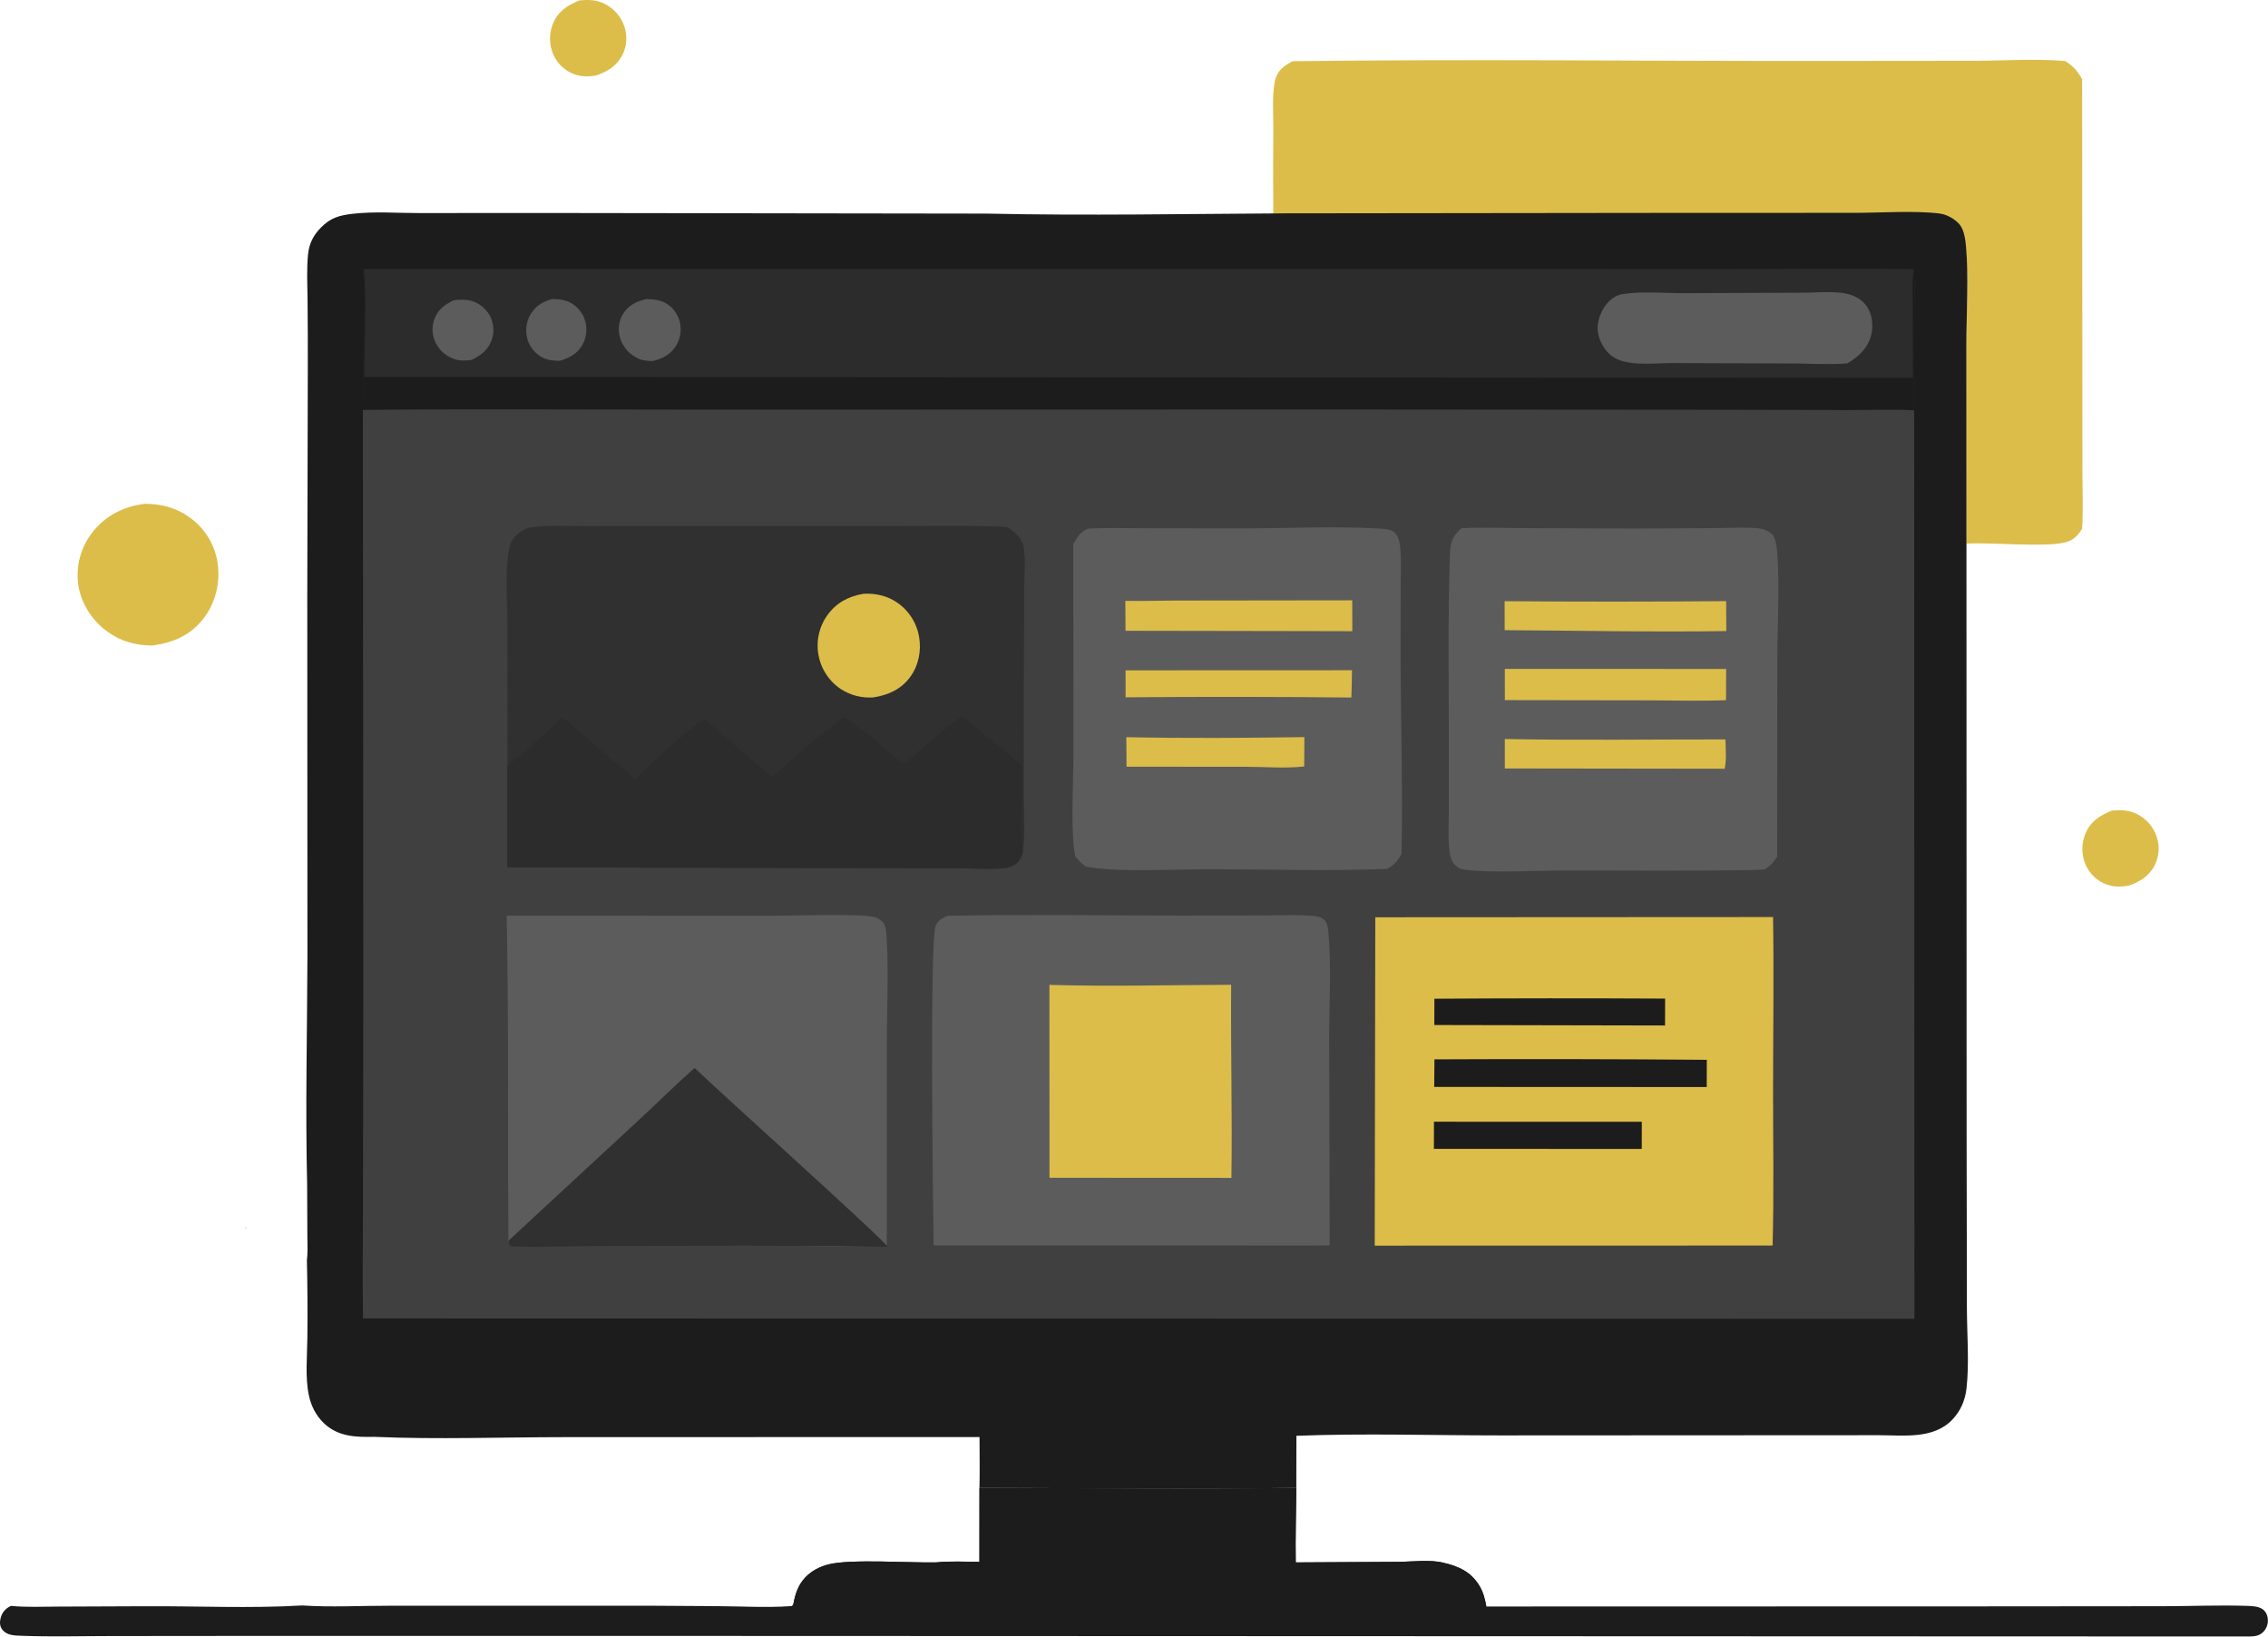 <?xml version="1.0" encoding="UTF-8"?> <svg xmlns="http://www.w3.org/2000/svg" width="1699" height="1226" viewBox="0 0 1699 1226" fill="none"><path d="M434.102 0.286C440.848 -0.304 446.76 -0.218 452.954 2.874C453.824 3.305 454.67 3.778 455.491 4.294C456.314 4.808 457.109 5.363 457.876 5.958C458.643 6.552 459.378 7.183 460.081 7.851C460.785 8.519 461.455 9.219 462.089 9.952C462.724 10.686 463.321 11.451 463.878 12.245C464.437 13.038 464.954 13.857 465.431 14.702C465.909 15.547 466.342 16.414 466.732 17.302C467.123 18.19 467.468 19.096 467.769 20.019C468.066 20.906 468.317 21.805 468.521 22.716C468.725 23.629 468.884 24.549 468.996 25.476C469.107 26.404 469.17 27.336 469.187 28.271C469.204 29.205 469.173 30.138 469.095 31.07C469.017 32.001 468.892 32.925 468.72 33.843C468.548 34.762 468.329 35.67 468.064 36.566C467.8 37.463 467.491 38.344 467.138 39.209C466.784 40.075 466.387 40.92 465.947 41.744C461.771 49.601 454.672 53.832 446.486 56.539C441.08 57.426 435.945 57.58 430.709 55.754C429.822 55.453 428.953 55.108 428.102 54.719C427.25 54.328 426.422 53.896 425.616 53.42C424.809 52.945 424.029 52.429 423.276 51.873C422.523 51.317 421.801 50.723 421.108 50.092C420.417 49.462 419.759 48.797 419.135 48.098C418.513 47.399 417.927 46.67 417.379 45.91C416.831 45.151 416.324 44.365 415.857 43.552C415.39 42.741 414.966 41.908 414.586 41.052C414.188 40.155 413.834 39.24 413.526 38.308C413.218 37.376 412.956 36.431 412.741 35.474C412.527 34.516 412.361 33.55 412.243 32.576C412.124 31.601 412.054 30.622 412.032 29.64C412.01 28.66 412.036 27.68 412.112 26.701C412.189 25.722 412.313 24.749 412.485 23.783C412.657 22.817 412.876 21.861 413.143 20.916C413.41 19.972 413.723 19.043 414.082 18.129C417.916 8.444 424.951 4.043 434.102 0.286Z" fill="#DCBD49"></path><path d="M1582.01 607.091C1588.75 606.501 1594.66 606.587 1600.86 609.679C1601.73 610.11 1602.57 610.583 1603.39 611.099C1604.22 611.613 1605.01 612.168 1605.78 612.763C1606.55 613.357 1607.28 613.988 1607.98 614.656C1608.69 615.324 1609.36 616.024 1609.99 616.757C1610.63 617.491 1611.22 618.256 1611.78 619.05C1612.34 619.843 1612.86 620.662 1613.33 621.507C1613.81 622.352 1614.25 623.219 1614.64 624.107C1615.03 624.995 1615.37 625.901 1615.67 626.824C1615.97 627.711 1616.22 628.61 1616.42 629.521C1616.63 630.434 1616.79 631.354 1616.9 632.281C1617.01 633.209 1617.07 634.141 1617.09 635.076C1617.11 636.01 1617.08 636.943 1617 637.875C1616.92 638.806 1616.8 639.73 1616.62 640.648C1616.45 641.567 1616.23 642.475 1615.97 643.371C1615.7 644.268 1615.39 645.149 1615.04 646.014C1614.69 646.88 1614.29 647.725 1613.85 648.549C1609.67 656.406 1602.58 660.637 1594.39 663.344C1588.98 664.231 1583.85 664.385 1578.61 662.559C1577.73 662.258 1576.86 661.913 1576.01 661.524C1575.15 661.133 1574.33 660.701 1573.52 660.225C1572.71 659.75 1571.93 659.234 1571.18 658.678C1570.43 658.122 1569.7 657.528 1569.01 656.897C1568.32 656.267 1567.66 655.602 1567.04 654.903C1566.42 654.204 1565.83 653.475 1565.28 652.715C1564.73 651.956 1564.23 651.17 1563.76 650.357C1563.29 649.546 1562.87 648.713 1562.49 647.857C1562.09 646.96 1561.74 646.045 1561.43 645.113C1561.12 644.181 1560.86 643.236 1560.64 642.279C1560.43 641.321 1560.26 640.355 1560.15 639.381C1560.03 638.406 1559.96 637.427 1559.94 636.445C1559.91 635.465 1559.94 634.485 1560.02 633.506C1560.09 632.527 1560.22 631.554 1560.39 630.588C1560.56 629.622 1560.78 628.666 1561.05 627.721C1561.31 626.777 1561.63 625.848 1561.99 624.934C1565.82 615.249 1572.85 610.848 1582.01 607.091Z" fill="#DCBD49"></path><path d="M184.418 919.879C184.348 919.929 184.288 919.969 184.228 920.009L183.548 919.219L184.498 919.729C184.478 919.779 184.448 919.829 184.418 919.879Z" fill="#2E25DC"></path><path d="M108.395 377.312C120.93 377.354 132.042 380.198 142.295 387.666C142.992 388.166 143.676 388.684 144.348 389.219C145.019 389.754 145.675 390.306 146.318 390.875C146.961 391.443 147.591 392.027 148.206 392.627C148.819 393.227 149.417 393.843 149.999 394.473C150.582 395.103 151.148 395.747 151.697 396.406C152.248 397.064 152.781 397.736 153.297 398.423C153.814 399.109 154.313 399.807 154.793 400.518C155.275 401.229 155.739 401.952 156.183 402.687C156.627 403.42 157.053 404.165 157.46 404.921C157.866 405.676 158.253 406.442 158.621 407.218C158.989 407.993 159.339 408.777 159.667 409.57C159.996 410.363 160.305 411.163 160.593 411.971C160.881 412.778 161.147 413.594 161.395 414.417C161.642 415.239 161.87 416.065 162.076 416.898C162.28 417.731 162.464 418.57 162.627 419.413C162.791 420.255 162.932 421.102 163.052 421.952C165.158 436.335 161.436 451.571 152.541 463.112C142.6 476.007 129.75 481.249 114.184 483.477C101.69 483.309 90.704 480.469 80.459 473.061C68.907 464.709 60.688 451.956 58.611 437.778C58.495 436.935 58.401 436.091 58.328 435.245C58.254 434.397 58.2 433.549 58.167 432.7C58.135 431.85 58.123 430.998 58.135 430.148C58.144 429.299 58.175 428.451 58.227 427.602C58.278 426.753 58.349 425.906 58.444 425.061C58.535 424.216 58.65 423.374 58.783 422.536C58.919 421.696 59.074 420.86 59.248 420.028C59.425 419.196 59.62 418.369 59.837 417.547C60.053 416.724 60.289 415.908 60.545 415.098C60.803 414.287 61.078 413.483 61.373 412.686C61.67 411.889 61.986 411.1 62.321 410.319C62.656 409.538 63.008 408.764 63.382 408C63.754 407.236 64.145 406.482 64.555 405.737C64.966 404.992 65.394 404.258 65.838 403.534C66.285 402.81 66.749 402.098 67.23 401.397C67.712 400.696 68.21 400.008 68.724 399.331C78.644 386.36 92.329 379.315 108.395 377.312Z" fill="#DCBD49"></path><path d="M1698.9 1213.35C1698.92 1213.75 1698.91 1214.15 1698.88 1214.56C1698.85 1214.96 1698.81 1215.36 1698.74 1215.76C1698.67 1216.15 1698.58 1216.55 1698.47 1216.94C1698.37 1217.33 1698.24 1217.71 1698.09 1218.09C1697.95 1218.47 1697.78 1218.84 1697.6 1219.19C1697.42 1219.56 1697.22 1219.91 1697 1220.25C1696.78 1220.59 1696.55 1220.92 1696.3 1221.23C1696.05 1221.55 1695.78 1221.85 1695.5 1222.14C1692.02 1225.68 1687.86 1225.61 1683.25 1225.61L508.588 1225.19L199.478 1225.17L83.128 1225.28C60.968 1225.29 38.568 1225.93 16.428 1225.09C11.268 1224.9 5.278 1225 1.758 1220.51C-0.282 1217.9 -0.312 1214.81 0.488 1211.76C1.498 1207.91 3.628 1205.19 7.128 1203.24C7.478 1203.04 7.858 1202.87 8.218 1202.69C19.788 1203.85 31.908 1203.24 43.548 1203.23L108.598 1202.96C147.688 1202.75 187.408 1204.68 226.418 1202.37C247.908 1203.82 270.388 1202.54 291.988 1202.59L433.178 1202.57C467.958 1202.45 502.728 1202.56 537.498 1202.89C555.558 1203 574.268 1204.13 592.228 1202.88C593.708 1202.77 592.938 1203.01 594.308 1201.4C595.768 1193.69 597.878 1187.01 603.428 1181.22C608.118 1176.34 614.218 1173.24 620.728 1171.61C637.398 1167.44 680.998 1170.53 701.118 1170.14C711.798 1169.02 722.968 1169.69 733.708 1169.71L733.738 1114.31C812.808 1114.49 892.038 1115.42 971.088 1114.31C970.908 1132.9 970.378 1151.56 970.658 1170.14L1047.12 1169.72C1057.31 1169.68 1071.45 1167.87 1081.1 1170.35C1092.44 1172.9 1101.8 1177.09 1108.13 1187.44C1111.15 1192.38 1112.44 1197.51 1113.45 1203.15L1479.3 1203.06L1620.25 1202.94C1640.88 1202.92 1661.77 1202.04 1682.37 1202.65C1686.36 1202.77 1692.05 1202.86 1695.29 1205.41C1697.71 1207.34 1698.82 1210.34 1698.9 1213.35Z" fill="#1C1C1C"></path><path d="M1113.45 1203.16C1096.45 1205.56 1077.93 1203.93 1060.7 1203.83C1029.08 1203.62 997.448 1203.57 965.818 1203.69L611.898 1204.2C606.718 1204.17 598.038 1205.18 594.308 1201.41C595.768 1193.7 597.878 1187.02 603.428 1181.23C608.118 1176.35 614.218 1173.25 620.728 1171.62C637.398 1167.45 680.998 1170.54 701.118 1170.15C711.798 1169.03 722.968 1169.7 733.708 1169.72L733.738 1114.32C812.808 1114.5 892.038 1115.43 971.088 1114.32C970.908 1132.91 970.378 1151.57 970.658 1170.15L1047.12 1169.73C1057.31 1169.69 1071.45 1167.88 1081.1 1170.36C1092.44 1172.91 1101.8 1177.1 1108.13 1187.45C1111.15 1192.39 1112.44 1197.52 1113.45 1203.16Z" fill="#1C1C1C"></path><path d="M968.299 45.842C1095.78 44.242 1223.44 45.684 1350.94 45.645L1479.07 45.53C1501.34 45.46 1524.95 43.827 1547.1 45.704C1553.09 49.628 1556.34 53.099 1559.76 59.38L1559.94 282.478L1560 354.904C1560.03 368.549 1560.6 382.443 1559.73 396.058C1555.9 401.976 1552.95 404.949 1545.92 406.453C1529.79 409.9 1492.32 406.06 1473 407.123L1472.93 261.412C1472.96 238.474 1474.74 209.035 1472.62 186.705C1472.15 181.699 1471.15 174.502 1467.76 170.582C1464.27 166.559 1458.24 163.178 1452.95 162.51C1434.61 160.19 1408.66 161.986 1389.63 161.998L1256.71 162.019L963.729 162.363C888.926 162.758 1028.62 163.447 953.85 161.812C1095.31 161.591 977.899 159.98 953.85 161.812C953.709 139.605 953.709 117.399 953.85 95.193C953.92 84.144 952.866 71.49 955.08 60.671C955.781 57.249 957.287 54.28 959.73 51.775C962.214 49.225 965.21 47.542 968.299 45.842Z" fill="#DCBD49"></path><path d="M1473.12 1040.06C1472.09 1048.85 1468.69 1056.74 1462.53 1063.2C1448.34 1078.06 1426.01 1074.88 1407.32 1074.87L1123.9 1075.02C1073.38 1075.03 1021.57 1073.36 971.168 1075.31L971.088 1114.32C892.038 1115.43 812.808 1114.5 733.738 1114.32C734.038 1101.65 733.788 1088.92 733.778 1076.24L423.268 1076.32C376.178 1076.33 327.088 1078.13 280.238 1076.09C266.558 1076.37 253.338 1076.02 242.738 1065.98C236.808 1060.36 233.068 1052.98 231.378 1045.04C228.478 1031.4 230.158 1015.46 230.258 1001.47C230.468 982.332 230.348 963.193 229.908 944.053C230.498 938.643 230.418 933.423 230.258 927.992L230.078 887.082C228.698 830.312 230.128 773.192 230.298 716.393L230.188 446.523L230.578 273.893C230.618 257.533 230.558 241.163 230.398 224.803C230.278 213.503 229.638 201.943 230.738 190.693C231.548 182.483 234.628 176.333 240.398 170.453C247.618 163.094 254.048 161.304 264.108 160.123C280.168 158.233 297.468 159.573 313.688 159.563L409.238 159.513L739.128 159.973C813.898 161.613 889.028 160.162 963.828 159.773L1256.81 159.433L1389.74 159.403C1408.76 159.393 1434.71 157.603 1453.05 159.924C1458.34 160.583 1464.37 163.964 1467.86 167.993C1471.26 171.913 1472.25 179.103 1472.73 184.113C1474.84 206.443 1473.06 235.884 1473.04 258.823L1473.11 404.533L1473.23 848.214L1473.44 979.274C1473.46 998.791 1475.34 1020.9 1473.12 1040.06Z" fill="#1C1C1C"></path><path d="M272.557 201.441L1018.24 201.435L1299.34 201.468C1344.03 201.531 1388.9 200.745 1433.57 201.65C1434.67 212.42 1434.09 223.603 1434.03 234.429C1433.93 258.671 1433.16 283.089 1433.93 307.308C1417.91 306.536 1401.52 307.175 1385.47 307.142L1291.54 306.951L998.77 306.722L529.418 306.839C443.582 306.851 357.676 306.093 271.852 307.064C272.147 283.654 271.901 260.224 271.938 236.81C271.955 225.185 271.268 212.97 272.557 201.441Z" fill="#2C2C2C"></path><path d="M413.676 223.945C417.944 223.992 422.334 224.318 426.252 226.156C426.932 226.475 427.594 226.827 428.24 227.213C428.884 227.598 429.508 228.015 430.111 228.463C430.715 228.911 431.295 229.388 431.849 229.895C432.405 230.4 432.934 230.932 433.437 231.491C433.938 232.05 434.411 232.632 434.855 233.239C435.299 233.845 435.712 234.472 436.093 235.12C436.474 235.767 436.823 236.432 437.138 237.114C437.453 237.796 437.733 238.492 437.978 239.202C438.242 239.968 438.466 240.745 438.65 241.534C438.834 242.323 438.976 243.119 439.076 243.923C439.178 244.728 439.237 245.535 439.256 246.345C439.273 247.155 439.249 247.963 439.184 248.771C439.118 249.578 439.01 250.38 438.862 251.175C438.714 251.972 438.524 252.759 438.294 253.536C438.065 254.312 437.795 255.074 437.485 255.823C437.177 256.572 436.83 257.303 436.446 258.016C432.723 264.817 426.51 268.157 419.305 270.204C414.926 270.192 410.348 269.841 406.409 267.778C405.732 267.425 405.074 267.04 404.436 266.622C403.799 266.203 403.185 265.753 402.592 265.272C401.999 264.792 401.432 264.282 400.891 263.745C400.351 263.207 399.838 262.643 399.354 262.054C398.87 261.464 398.416 260.852 397.995 260.216C397.573 259.581 397.184 258.926 396.827 258.251C396.472 257.577 396.15 256.886 395.864 256.179C395.578 255.471 395.328 254.751 395.114 254.019C394.889 253.239 394.703 252.45 394.557 251.652C394.412 250.853 394.309 250.049 394.246 249.24C394.183 248.43 394.163 247.62 394.184 246.808C394.205 245.997 394.267 245.188 394.369 244.382C394.473 243.577 394.618 242.78 394.803 241.989C394.989 241.199 395.215 240.42 395.481 239.653C395.745 238.886 396.049 238.135 396.391 237.399C396.735 236.662 397.114 235.945 397.53 235.249C401.322 228.939 406.78 225.876 413.676 223.945Z" fill="#5C5C5C"></path><path d="M340.237 224.773C344.79 224.355 349.682 224.105 354.057 225.619C354.776 225.864 355.48 226.142 356.17 226.455C356.861 226.769 357.536 227.115 358.193 227.494C358.849 227.874 359.486 228.285 360.103 228.727C360.72 229.168 361.314 229.639 361.884 230.139C362.456 230.639 363.001 231.166 363.519 231.719C364.039 232.272 364.529 232.85 364.992 233.451C365.454 234.053 365.887 234.675 366.289 235.318C366.69 235.962 367.059 236.625 367.396 237.304C367.718 237.977 368.005 238.665 368.259 239.369C368.513 240.071 368.732 240.783 368.915 241.506C369.099 242.23 369.246 242.961 369.358 243.699C369.47 244.437 369.546 245.179 369.585 245.924C369.624 246.67 369.626 247.416 369.591 248.16C369.557 248.906 369.486 249.648 369.378 250.387C369.271 251.127 369.128 251.858 368.948 252.582C368.768 253.307 368.554 254.022 368.304 254.725C365.64 262.198 360.046 266.325 353.14 269.586C349.31 270.111 345.117 270.311 341.361 269.254C340.563 269.025 339.779 268.755 339.009 268.445C338.24 268.135 337.488 267.786 336.753 267.398C336.019 267.011 335.306 266.588 334.616 266.127C333.926 265.666 333.261 265.171 332.62 264.641C331.981 264.112 331.371 263.552 330.79 262.959C330.208 262.367 329.658 261.746 329.14 261.098C328.622 260.45 328.139 259.776 327.691 259.076C327.243 258.378 326.832 257.659 326.457 256.918C326.121 256.255 325.819 255.577 325.551 254.883C325.283 254.19 325.05 253.486 324.852 252.77C324.653 252.054 324.49 251.33 324.364 250.598C324.236 249.866 324.146 249.129 324.093 248.387C324.038 247.646 324.021 246.905 324.04 246.162C324.06 245.418 324.116 244.678 324.208 243.941C324.3 243.203 324.429 242.472 324.593 241.748C324.758 241.023 324.959 240.308 325.195 239.604C327.817 231.917 333.121 228.011 340.237 224.773Z" fill="#5C5C5C"></path><path d="M484.172 224.016C488.979 224.102 493.582 224.372 497.934 226.635C503.278 229.414 507.098 234.119 508.893 239.84C509.133 240.617 509.331 241.405 509.487 242.203C509.645 243 509.759 243.803 509.831 244.613C509.904 245.424 509.935 246.236 509.923 247.048C509.91 247.861 509.855 248.67 509.759 249.478C509.661 250.285 509.522 251.085 509.341 251.878C509.16 252.671 508.939 253.452 508.677 254.222C508.414 254.992 508.111 255.745 507.769 256.484C507.428 257.222 507.049 257.94 506.632 258.638C502.653 265.283 496.433 268.663 489.097 270.368C484.708 270.343 481.019 270.077 477.07 268.001C470.927 264.77 466.373 259.532 464.443 252.815C464.223 252.07 464.043 251.316 463.902 250.551C463.763 249.788 463.663 249.019 463.603 248.244C463.544 247.469 463.526 246.694 463.548 245.918C463.57 245.142 463.633 244.369 463.738 243.6C463.841 242.83 463.985 242.068 464.17 241.313C464.354 240.559 464.577 239.817 464.84 239.086C465.102 238.354 465.401 237.639 465.738 236.94C466.077 236.241 466.45 235.561 466.859 234.901C470.905 228.426 476.973 225.631 484.172 224.016Z" fill="#5C5C5C"></path><path d="M1352.11 219.199C1361.54 219.041 1371.84 218.144 1381.15 219.56C1387.8 220.57 1394.34 223.599 1398.31 229.218C1402.45 235.093 1403.46 243.64 1401.86 250.54C1399.58 260.401 1392.33 267.104 1383.98 272.149C1370.04 273.247 1355.24 272.229 1341.23 272.208L1251.59 271.917C1238.16 271.958 1216.01 275.038 1205.72 265.218C1200.57 260.298 1196.74 252.767 1196.79 245.544C1196.85 238.618 1200.44 230.333 1205.46 225.569C1208.01 223.153 1211.43 220.96 1214.92 220.368C1229.46 217.911 1246.7 219.593 1261.49 219.571L1352.11 219.199Z" fill="#5C5C5C"></path><path d="M1433.57 201.647C1434.66 212.417 1434.08 223.6 1434.03 234.426C1433.92 258.668 1433.16 283.086 1433.93 307.305C1417.91 306.533 1401.52 307.171 1385.47 307.138L1291.53 306.948L998.769 306.719L529.417 306.836C443.581 306.848 357.675 306.09 271.851 307.061C272.146 283.651 271.9 260.221 271.937 236.807C271.954 225.182 271.267 212.967 272.556 201.438C274.634 228.003 272.724 255.596 272.855 282.286L1432.97 282.997L1432.91 231.375C1432.91 221.757 1432.2 211.155 1433.57 201.647Z" fill="#1C1C1C"></path><path d="M271.851 307.058C357.675 306.087 443.581 306.845 529.417 306.833L998.77 306.716L1291.54 306.945L1385.47 307.136C1401.52 307.169 1417.91 306.531 1433.93 307.302L1434.13 987.696L271.969 987.421C271.399 960.704 271.893 933.868 271.893 907.14L272.157 738.904L271.851 307.058Z" fill="#414040"></path><path d="M814.891 395.987L815.893 395.922C829.516 395.129 843.405 395.638 857.053 395.636L930.348 395.73C963.661 395.781 997.944 393.92 1031.14 395.734C1034.82 395.935 1042.07 396.073 1044.69 398.745C1047.46 401.56 1048.38 405.138 1048.79 408.917C1049.85 418.901 1049.28 429.399 1049.27 439.448L1049.21 494.281C1049.39 542.677 1050.91 591.065 1049.91 639.469C1047.06 644.817 1044.49 647.714 1039.19 650.745C994.808 652.511 949.794 650.999 905.343 650.974C879.486 650.96 837.308 653.492 813.345 649.072C810.206 646.728 807.954 644.293 805.472 641.269C801.835 623.111 804.118 586.665 804.111 566.556L804.019 407.553C807.053 402.112 809.106 398.637 814.891 395.987Z" fill="#5C5C5C"></path><path d="M843.742 552.086C888.113 553.031 932.763 552.666 977.142 552.055L976.99 574.037C963.076 575.609 947.556 574.287 933.465 574.267L843.904 574.214L843.742 552.086Z" fill="#DCBD49"></path><path d="M843.184 502.035L1012.82 501.969C1012.73 508.779 1012.56 515.588 1012.33 522.395C955.957 521.805 899.58 521.751 843.202 522.233L843.184 502.035Z" fill="#DCBD49"></path><path d="M880.422 449.76L1013 449.594L1013.05 472.721L977.66 472.637L843.14 472.412L843.027 450.004C855.473 450.202 867.973 449.864 880.422 449.76Z" fill="#DCBD49"></path><path d="M1094.66 395.642C1110.09 394.734 1125.84 395.462 1141.31 395.533L1226.53 395.855L1285.68 395.513C1296.08 395.429 1306.95 394.636 1317.27 395.693C1321.22 396.097 1324.87 397.621 1327.79 400.421C1330.43 402.968 1331.27 412.333 1331.51 415.917C1333.16 441.075 1331.52 467.399 1331.43 492.646L1331.31 641.539C1328.6 645.846 1326.13 648.519 1321.81 651.226C1317.09 651.519 1312.36 651.568 1307.64 651.648C1262.02 652.425 1216.3 651.867 1170.66 651.939C1149.69 651.972 1117.8 653.843 1098.31 651.437C1094.59 650.976 1092.7 650.517 1090.05 647.8C1087.08 644.751 1086.2 640.72 1085.75 636.618C1084.76 627.651 1085.31 618.171 1085.3 609.145L1085.33 558.018C1085.4 510.721 1084.57 463.08 1086.15 415.817C1086.46 406.408 1087.56 402.271 1094.66 395.642Z" fill="#5C5C5C"></path><path d="M1127.27 553.477C1182.31 554.538 1237.52 553.707 1292.58 553.78C1292.64 560.776 1293.51 568.95 1291.97 575.739L1127.3 575.52L1127.27 553.477Z" fill="#DCBD49"></path><path d="M1127.13 450.252C1182.46 450.703 1237.78 450.686 1293.11 450.203L1293.19 472.619C1237.9 473.496 1182.46 472.25 1127.17 471.949L1127.13 450.252Z" fill="#DCBD49"></path><path d="M1127.29 500.938L1293.07 500.996L1293 524.383C1273.93 525.11 1254.63 524.537 1235.54 524.5L1127.32 524.344L1127.29 500.938Z" fill="#DCBD49"></path><path d="M379.562 685.821L579.633 685.839C595.865 685.87 641.859 683.898 655.206 686.874C657.153 687.31 660.422 689.284 661.656 690.892C663.939 693.867 664.094 700.888 664.302 704.662C665.714 730.131 664.376 756.398 664.331 781.933L664.32 933.056L625.315 933.523C564.124 932.285 502.759 932.929 441.55 932.919C422.964 932.915 404.048 933.913 385.536 933.411C383.26 933.348 382.633 933.306 380.82 932.038L380.852 928.93C380.245 847.936 381.168 766.789 379.562 685.821Z" fill="#5C5C5C"></path><path d="M520.368 799.805C536.839 815.918 662.745 928.872 664.928 933.775C593.85 932.532 522.571 933.179 451.472 933.169C429.882 933.165 407.91 934.167 386.407 933.663C383.763 933.6 383.034 933.558 380.928 932.284L380.966 929.163L479.296 838.149C493.041 825.456 506.286 812.203 520.368 799.805Z" fill="#303030"></path><path d="M709.911 685.852C768.927 684.701 828.099 685.664 887.13 685.709L948.431 685.572C960.101 685.537 972.124 684.941 983.751 685.961C986.809 686.229 989.796 686.781 992.065 689.025C994.729 691.66 994.907 695.502 995.216 699.107C997.396 724.576 995.671 751.771 995.716 777.398L996.066 932.711L984.941 932.814L699.395 932.707C698.928 903.166 696.29 704.967 700.952 693.34C702.578 689.287 706.095 687.389 709.911 685.852Z" fill="#5C5C5C"></path><path d="M786.139 737.604C831.379 738.914 877.02 737.706 922.297 737.523C921.895 785.73 923.16 833.937 922.49 882.148L786.201 882.073L786.139 737.604Z" fill="#DCBD49"></path><path d="M1030.26 686.974L1328.23 686.812C1328.88 730.297 1328.25 773.886 1328.23 817.382C1328.22 855.825 1328.91 894.407 1327.9 932.829L1029.84 932.892L1030.26 686.974Z" fill="#DCBD49"></path><path d="M1074.21 840.094L1229.9 840.135L1229.87 860.471L1074.15 860.405L1074.21 840.094Z" fill="#1C1C1C"></path><path d="M1074.53 747.973C1132.15 747.603 1189.76 747.574 1247.37 747.885L1247.31 768.02L1074.48 767.672L1074.53 747.973Z" fill="#1C1C1C"></path><path d="M1074.57 793.377C1142.58 793.061 1210.59 793.176 1278.61 793.725L1278.53 814.119L1074.39 814.025C1074.39 807.143 1074.45 800.26 1074.57 793.377Z" fill="#1C1C1C"></path><path d="M380.155 573.444L380.102 468.223C380.09 451.403 378.399 432.53 380.618 415.922C381.349 410.457 382.118 405.522 386.114 401.502C389.206 398.389 393.516 395.568 397.927 394.936C411.031 393.053 425.49 394.045 438.765 394.02L513.695 393.938L664.486 393.975C691.076 393.996 717.781 393.52 744.359 394.159C747.755 394.263 751.147 394.443 754.535 394.698C760.15 398.354 765.359 402.468 766.705 409.428C768.619 419.332 767.254 431.707 767.223 441.922L766.987 512.1L766.887 596.192C766.871 609.581 768.364 625.01 766.174 638.184C765.604 641.03 764.332 643.858 762.233 645.924C759.096 649.008 754.639 650.098 750.375 650.389C738.533 651.196 726.111 650.227 714.205 650.207L633.133 650.117L380.104 649.537L380.155 573.444Z" fill="#303030"></path><path d="M647.022 444.687C655.96 444.24 664.743 446.201 672.166 451.333C672.708 451.707 673.239 452.093 673.76 452.493C674.282 452.893 674.793 453.306 675.293 453.733C675.794 454.159 676.284 454.597 676.762 455.047C677.241 455.498 677.709 455.96 678.164 456.434C678.618 456.908 679.061 457.394 679.492 457.891C679.923 458.387 680.341 458.894 680.746 459.413C681.151 459.93 681.543 460.457 681.922 460.995C682.301 461.533 682.666 462.08 683.018 462.636C683.368 463.192 683.705 463.756 684.028 464.329C684.351 464.901 684.659 465.481 684.952 466.069C685.245 466.658 685.523 467.253 685.786 467.856C686.049 468.458 686.297 469.066 686.53 469.682C686.763 470.297 686.98 470.917 687.18 471.543C687.382 472.168 687.567 472.798 687.737 473.434C687.907 474.07 688.059 474.709 688.196 475.352C688.334 475.995 688.455 476.641 688.559 477.29C690.243 487.501 688.139 498.278 682.041 506.72C675.174 516.23 665.586 520.509 654.346 522.296C653.287 522.375 652.227 522.412 651.166 522.407C650.103 522.4 649.044 522.352 647.986 522.261C646.929 522.171 645.877 522.038 644.83 521.863C643.783 521.687 642.745 521.47 641.715 521.213C640.685 520.954 639.668 520.654 638.662 520.315C637.657 519.974 636.667 519.594 635.691 519.174C634.716 518.755 633.759 518.296 632.82 517.799C631.882 517.303 630.966 516.77 630.07 516.199C629.521 515.837 628.98 515.461 628.449 515.07C627.918 514.681 627.397 514.278 626.886 513.861C626.376 513.444 625.876 513.015 625.388 512.574C624.9 512.133 624.423 511.679 623.956 511.215C623.49 510.749 623.036 510.272 622.595 509.783C622.153 509.295 621.725 508.795 621.308 508.285C620.891 507.775 620.488 507.254 620.099 506.722C619.708 506.192 619.332 505.652 618.97 505.101C618.607 504.551 618.258 503.993 617.925 503.425C617.59 502.859 617.27 502.284 616.964 501.7C616.659 501.115 616.369 500.524 616.093 499.927C615.818 499.328 615.558 498.723 615.314 498.113C615.069 497.501 614.84 496.884 614.626 496.261C614.412 495.637 614.215 495.009 614.032 494.376C613.85 493.743 613.684 493.106 613.536 492.464C613.386 491.823 613.253 491.179 613.136 490.53C613.018 489.889 612.915 489.246 612.829 488.6C612.742 487.954 612.672 487.307 612.618 486.659C612.565 486.009 612.527 485.359 612.505 484.708C612.484 484.057 612.48 483.406 612.491 482.755C612.503 482.104 612.531 481.453 612.575 480.804C612.619 480.154 612.68 479.506 612.757 478.859C612.834 478.212 612.926 477.567 613.034 476.925C613.143 476.283 613.269 475.644 613.411 475.007C613.552 474.372 613.709 473.74 613.882 473.112C614.054 472.483 614.242 471.859 614.446 471.241C614.65 470.622 614.87 470.01 615.104 469.403C615.34 468.795 615.59 468.193 615.856 467.598C616.12 467.003 616.4 466.415 616.694 465.834C616.99 465.253 617.299 464.68 617.622 464.115C617.946 463.55 618.283 462.993 618.634 462.443C618.986 461.895 619.351 461.356 619.73 460.826C626.43 451.408 635.803 446.48 647.022 444.687Z" fill="#DCBD49"></path><path d="M677.389 572.361C691.136 559.806 705.373 547.834 720.1 536.445C735.784 548.133 750.678 560.74 765.686 573.275C766.122 594.486 763.901 617.201 766.172 638.187C765.602 641.033 764.33 643.861 762.231 645.927C759.094 649.011 754.636 650.101 750.372 650.392C738.53 651.199 726.109 650.23 714.203 650.21L633.131 650.12L380.102 649.54L380.155 573.446C394.093 562.319 408.505 549.46 421.343 537.079C439.618 552.323 457.349 568.649 475.935 583.44C491.091 568.585 510.29 550.614 527.462 538.389C544.931 552.569 561.271 568.276 578.935 582.159C591.888 569.493 617.623 546.54 632.593 537.45C648.653 546.775 662.315 561.355 677.389 572.361Z" fill="#2C2C2C"></path></svg> 